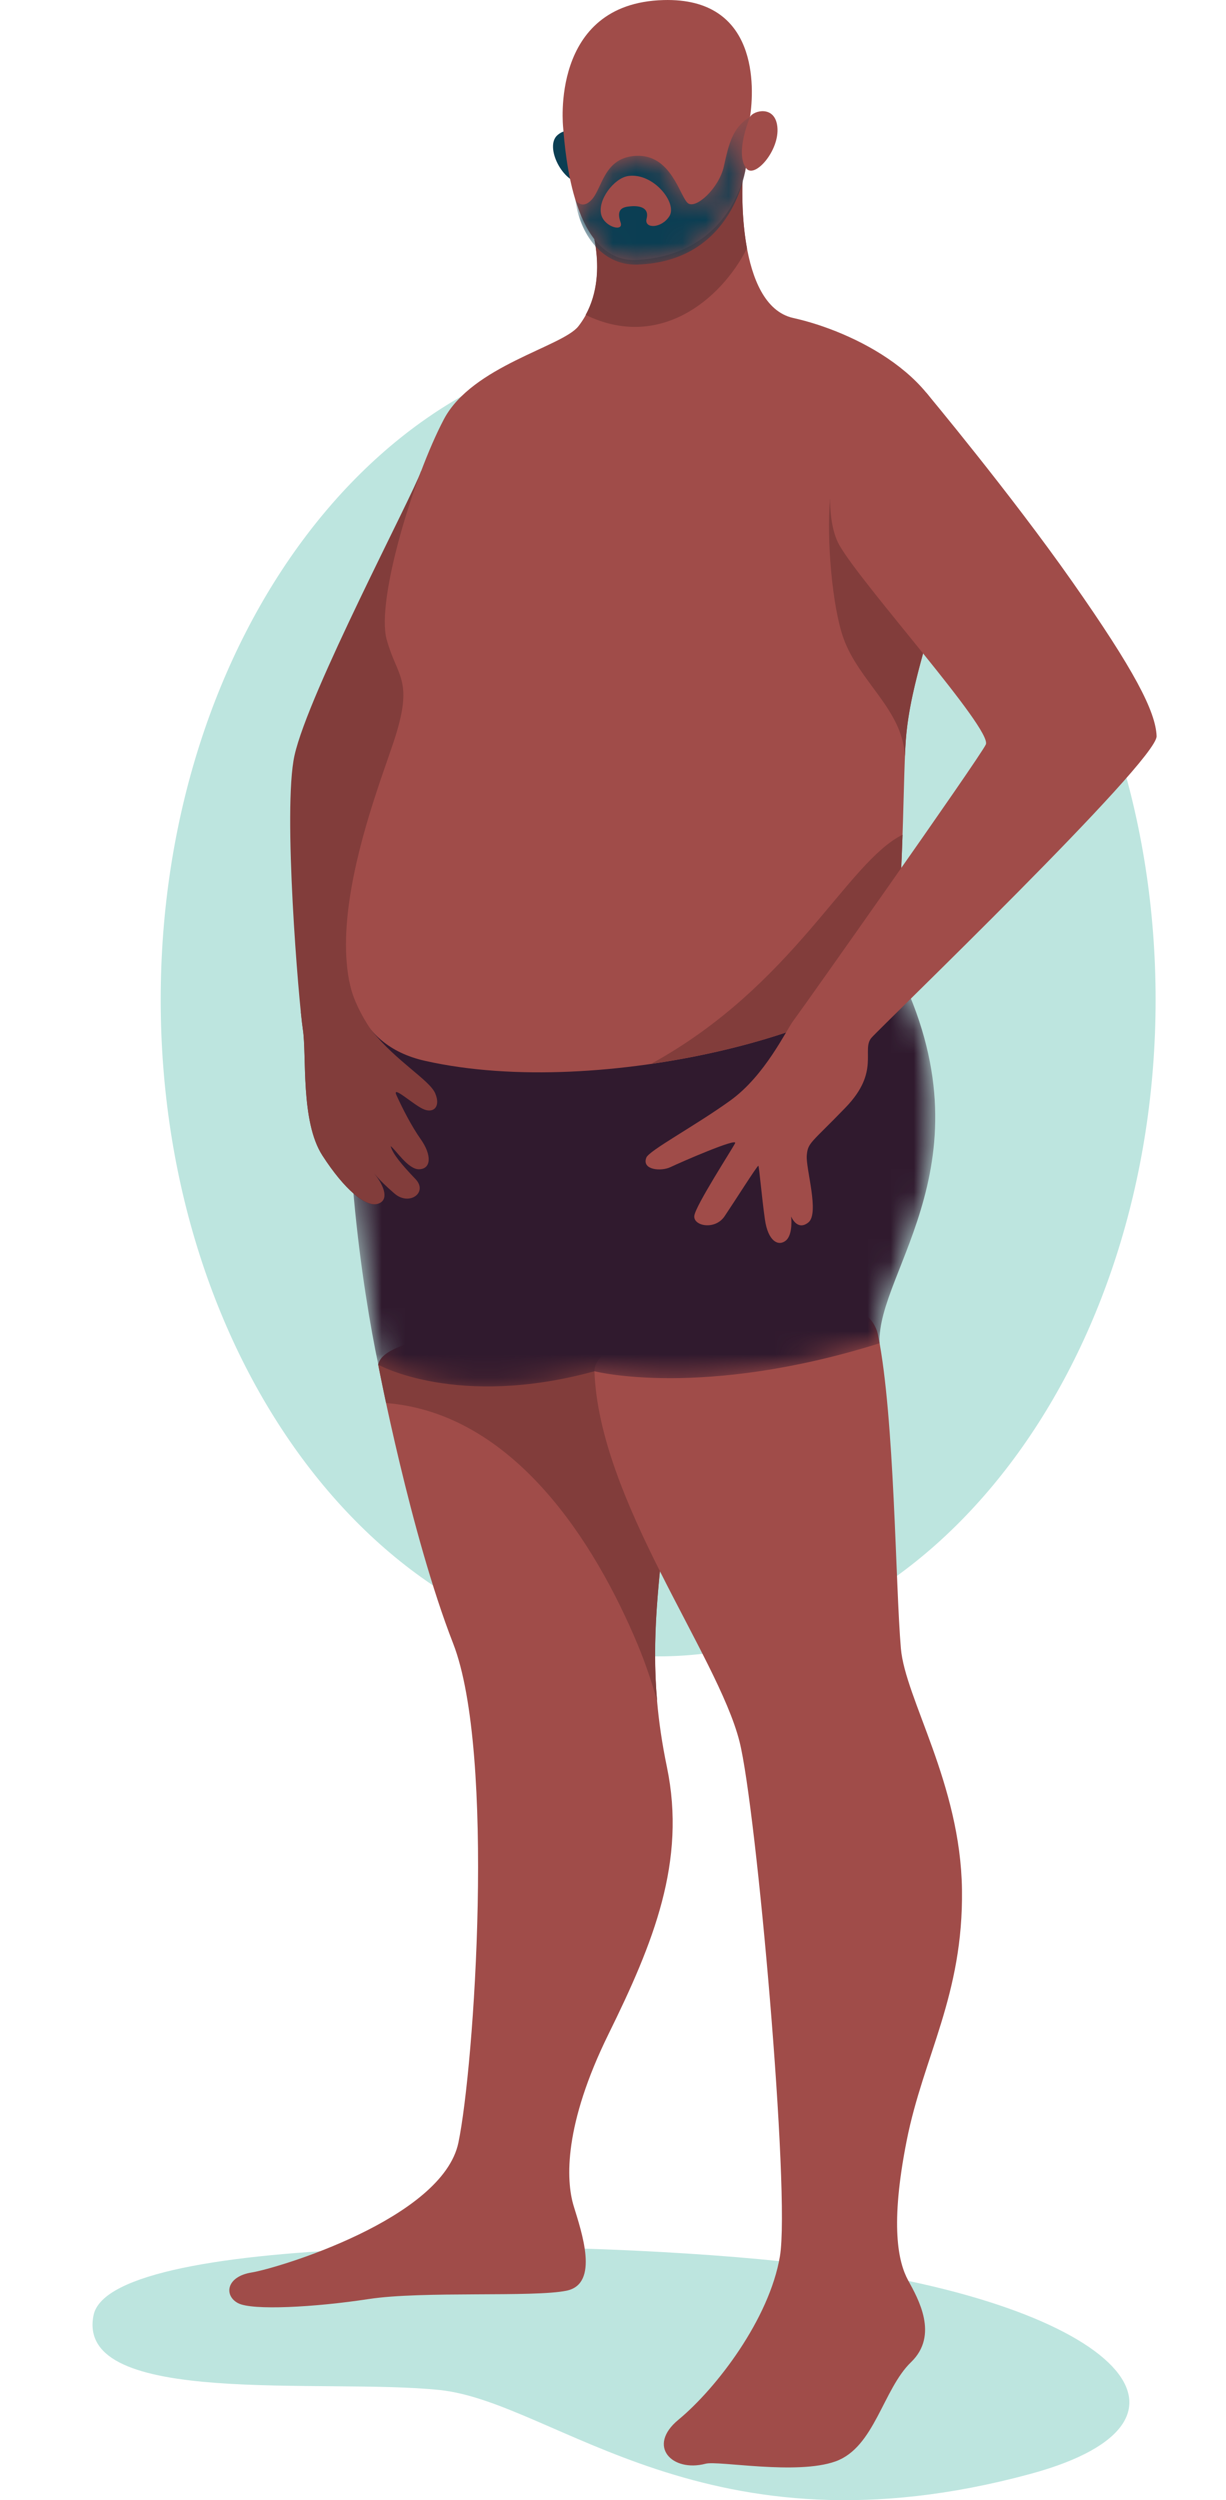 <svg width="53" height="108" viewBox="0 0 53 108" fill="none" xmlns="http://www.w3.org/2000/svg">
<path fill-rule="evenodd" clip-rule="evenodd" d="M28.452 14.817C40.329 14.817 49.957 27.517 49.957 43.184C49.957 58.851 40.329 71.551 28.452 71.551C16.575 71.551 6.947 58.851 6.947 43.184C6.947 27.517 16.575 14.817 28.452 14.817Z" fill="#BDE5DF"/>
<path d="M4.044 100.012C3.229 104.025 13.992 102.716 19.009 103.242C24.025 103.769 30.544 110.651 44.522 106.872C53.177 104.532 48.212 99.392 34.61 97.777C25.733 96.723 4.786 96.353 4.044 100.012Z" fill="#BDE5DF"/>
<path d="M18.206 20.345C17.792 21.505 13.331 29.928 12.731 32.635C12.215 34.963 12.919 43.337 13.092 44.464C13.266 45.591 12.982 48.436 13.938 49.916C14.894 51.395 15.812 52.149 16.322 52.004C16.819 51.863 16.647 51.263 16.162 50.677C16.476 51.044 16.698 51.251 17.051 51.557C17.689 52.111 18.511 51.513 17.963 50.937C17.336 50.281 16.973 49.837 16.886 49.51C17.1 49.656 17.642 50.524 18.118 50.509C18.643 50.493 18.672 49.896 18.179 49.2C17.8 48.664 17.41 47.91 17.137 47.31C16.929 46.855 17.813 47.677 18.272 47.898C18.732 48.12 19.06 47.815 18.814 47.233C18.567 46.651 17.142 45.861 16.063 44.513C15.537 43.856 15.624 40.738 15.763 38.66C15.936 36.073 16.74 33.557 18.128 31.317L19.502 29.098L18.206 20.345Z" fill="#823D3B"/>
<path d="M16.35 58.953C16.35 58.953 17.747 66.268 19.588 70.99C21.429 75.713 20.503 89.263 19.817 92.556C19.13 95.848 11.976 97.99 10.877 98.165C9.779 98.341 9.674 99.162 10.289 99.489C10.902 99.815 13.608 99.668 15.939 99.312C18.269 98.956 23.066 99.247 24.494 98.951C25.924 98.654 25.141 96.414 24.8 95.293C24.459 94.171 24.375 91.784 26.311 87.856C28.247 83.927 29.678 80.408 28.831 76.33C27.984 72.253 28.335 69.412 28.835 65.104C29.335 60.795 28.811 57.322 28.811 57.322C28.811 57.322 16.714 56.929 16.35 58.953Z" fill="#A04C49"/>
<path d="M28.812 57.321C28.812 57.321 16.715 56.929 16.352 58.953C16.352 58.953 16.474 59.591 16.692 60.607C22.212 61.046 25.731 66.645 27.567 71.042C27.901 71.841 28.174 72.657 28.408 73.483C28.169 70.753 28.461 68.343 28.837 65.103C29.337 60.795 28.812 57.321 28.812 57.321Z" fill="#823D3B"/>
<path d="M25.698 59.234C25.896 64.819 31.014 71.464 31.968 75.227C32.699 78.11 34.173 94.764 33.716 97.467C33.26 100.17 30.974 103.166 29.331 104.523C27.944 105.667 29.059 106.806 30.502 106.426C31.051 106.281 34.436 106.928 36.122 106.324C37.807 105.72 38.17 103.209 39.384 102.039C40.598 100.869 39.689 99.293 39.259 98.505C38.829 97.716 38.472 96.124 39.196 92.469C39.92 88.814 41.648 86.197 41.586 81.624C41.524 77.05 39.131 73.377 38.945 71.203C38.708 68.437 38.676 61.258 37.963 57.692C37.252 54.125 25.623 57.117 25.698 59.234Z" fill="#A04C49"/>
<mask id="mask0_1322_2186" style="mask-type:luminance" maskUnits="userSpaceOnUse" x="15" y="39" width="26" height="21">
<path d="M15.389 43.37C14.535 48.193 15.69 55.837 16.355 58.953C16.355 58.953 19.77 60.859 25.7 59.234C25.7 59.234 30.331 60.435 38.028 58.024C37.868 54.916 43.116 49.988 38.578 41.422C33.28 38.786 19.005 39.97 15.389 43.37Z" fill="white"/>
</mask>
<g mask="url(#mask0_1322_2186)">
<path d="M15.389 43.37C14.535 48.193 15.69 55.837 16.355 58.953C16.355 58.953 19.77 60.859 25.7 59.234C25.7 59.234 30.331 60.435 38.028 58.024C37.868 54.916 43.116 49.988 38.578 41.422C33.28 38.786 19.005 39.97 15.389 43.37Z" fill="url(#paint0_linear_1322_2186)"/>
</g>
<path d="M25.405 9.299C25.405 9.299 26.56 12.093 25.006 14.091C24.317 14.978 20.41 15.801 19.19 18.11C17.873 20.604 16.254 25.937 16.715 27.621C17.177 29.305 17.915 29.345 17.007 32.077C16.1 34.81 12.203 44.429 18.364 45.823C26.125 47.578 37.591 44.327 38.442 41.91C39.073 40.12 39.017 33.837 39.16 31.951C39.435 28.357 41.4 25.214 41.21 19.874C41.083 16.293 36.795 14.289 34.298 13.738C31.802 13.187 32.103 7.814 32.103 7.814C32.103 7.814 26.792 8.752 25.405 9.299Z" fill="#A04C49"/>
<path d="M36.459 27.558C37.136 29.458 39.012 30.635 39.12 32.664C39.132 32.386 39.144 32.145 39.159 31.951C39.357 29.362 40.428 27.003 40.943 23.892L40.901 23.858C39.396 22.61 37.805 22.346 35.885 21.547C35.727 23.279 35.977 26.205 36.459 27.558Z" fill="#823D3B"/>
<path d="M28.143 45.957C33.37 45.2 37.918 43.398 38.442 41.91C38.805 40.881 38.94 38.368 39.017 36.058C36.604 37.251 34.315 42.574 28.143 45.957Z" fill="#823D3B"/>
<path d="M25.318 13.603C28.465 15.137 31.146 12.993 32.292 10.729C32.021 9.261 32.101 7.814 32.101 7.814C32.101 7.814 26.79 8.752 25.404 9.299C25.404 9.299 26.378 11.668 25.318 13.603Z" fill="#823D3B"/>
<path d="M40.059 16.982C40.059 16.982 43.671 21.306 46.35 25.122C49.029 28.938 49.962 30.733 50 31.8C50.038 32.868 38.126 44.31 37.675 44.828C37.225 45.344 38.062 46.278 36.561 47.834C35.059 49.39 34.923 49.347 34.877 49.915C34.83 50.482 35.434 52.413 34.946 52.806C34.458 53.198 34.2 52.546 34.2 52.546C34.2 52.546 34.295 53.329 33.969 53.591C33.644 53.853 33.2 53.615 33.067 52.676C32.933 51.737 32.818 50.388 32.784 50.358C32.749 50.327 31.735 51.931 31.322 52.542C30.908 53.152 29.964 52.961 30.015 52.52C30.067 52.078 31.654 49.638 31.778 49.383C31.904 49.127 29.409 50.212 28.992 50.413C28.575 50.615 27.733 50.539 27.941 50.006C28.06 49.697 30.078 48.618 31.579 47.534C33.081 46.449 33.983 44.503 34.302 44.084C34.622 43.665 42.304 32.802 42.616 32.163C42.928 31.524 37.275 25.286 36.286 23.55C35.037 21.356 36.836 14.155 40.059 16.982Z" fill="#A04C49"/>
<path d="M25.166 6.003C25.166 6.003 24.665 5.346 24.098 5.838C23.53 6.33 24.324 7.928 25.188 7.922C26.051 7.915 25.47 6.26 25.166 6.003Z" fill="#0B3E53"/>
<path d="M24.345 5.51C24.345 5.51 23.744 0.144 28.676 0.003C32.797 -0.116 32.615 3.795 32.423 5.058C32.547 4.778 33.504 4.523 33.605 5.476C33.716 6.52 32.58 7.781 32.243 7.246C32.243 7.246 31.72 11.002 27.537 11.228C24.785 11.377 24.443 6.661 24.345 5.51Z" fill="#A04C49"/>
<mask id="mask1_1322_2186" style="mask-type:luminance" maskUnits="userSpaceOnUse" x="24" y="5" width="9" height="7">
<path d="M32.421 5.058C31.669 5.488 31.5 6.246 31.293 7.186C31.086 8.126 30.069 9.069 29.727 8.767C29.385 8.465 29.011 6.659 27.5 6.732C26.097 6.8 26.045 8.133 25.573 8.632C25.17 9.06 24.906 8.684 24.871 8.62C25.052 10.076 26.004 11.477 27.545 11.429C31.766 11.296 32.241 7.246 32.241 7.246C31.776 6.572 32.421 5.058 32.421 5.058Z" fill="white"/>
</mask>
<g mask="url(#mask1_1322_2186)">
<path d="M32.421 5.058C31.669 5.488 31.5 6.246 31.293 7.186C31.086 8.126 30.069 9.069 29.727 8.767C29.385 8.465 29.011 6.659 27.5 6.732C26.097 6.8 26.045 8.133 25.573 8.632C25.17 9.06 24.906 8.684 24.871 8.62C25.052 10.076 26.004 11.477 27.545 11.429C31.766 11.296 32.241 7.246 32.241 7.246C31.776 6.572 32.421 5.058 32.421 5.058Z" fill="#0B3E53"/>
</g>
<path d="M27.165 7.602C26.547 7.687 25.801 8.656 26 9.304C26.157 9.818 26.972 10.026 26.829 9.612C26.628 9.03 26.911 8.939 27.266 8.911C27.714 8.875 28.069 9.006 27.952 9.449C27.836 9.891 28.599 9.878 28.94 9.336C29.292 8.773 28.247 7.452 27.165 7.602Z" fill="#A04C49"/>
<path d="M16.065 44.513C15.935 44.351 15.263 43.327 15.105 42.419L13.006 43.712C13.041 44.06 13.072 44.321 13.094 44.464C13.268 45.59 12.984 48.436 13.94 49.916C14.896 51.395 15.814 52.149 16.323 52.004C16.82 51.863 16.648 51.263 16.164 50.677C16.478 51.044 16.7 51.251 17.053 51.557C17.691 52.111 18.513 51.513 17.965 50.937C17.338 50.281 16.975 49.837 16.888 49.51C17.102 49.656 17.643 50.524 18.12 50.509C18.645 50.493 18.674 49.896 18.181 49.2C17.802 48.664 17.412 47.91 17.139 47.31C16.931 46.855 17.815 47.677 18.274 47.898C18.734 48.12 19.062 47.815 18.816 47.233C18.569 46.651 17.144 45.861 16.065 44.513Z" fill="#823D3B"/>
<defs>
<linearGradient id="paint0_linear_1322_2186" x1="15.161" y1="50.253" x2="40.477" y2="49.356" gradientUnits="userSpaceOnUse">
<stop stop-color="#301A2E"/>
<stop offset="0.04" stop-color="#301A2E"/>
<stop offset="1" stop-color="#301A2E"/>
</linearGradient>
</defs>
</svg>

